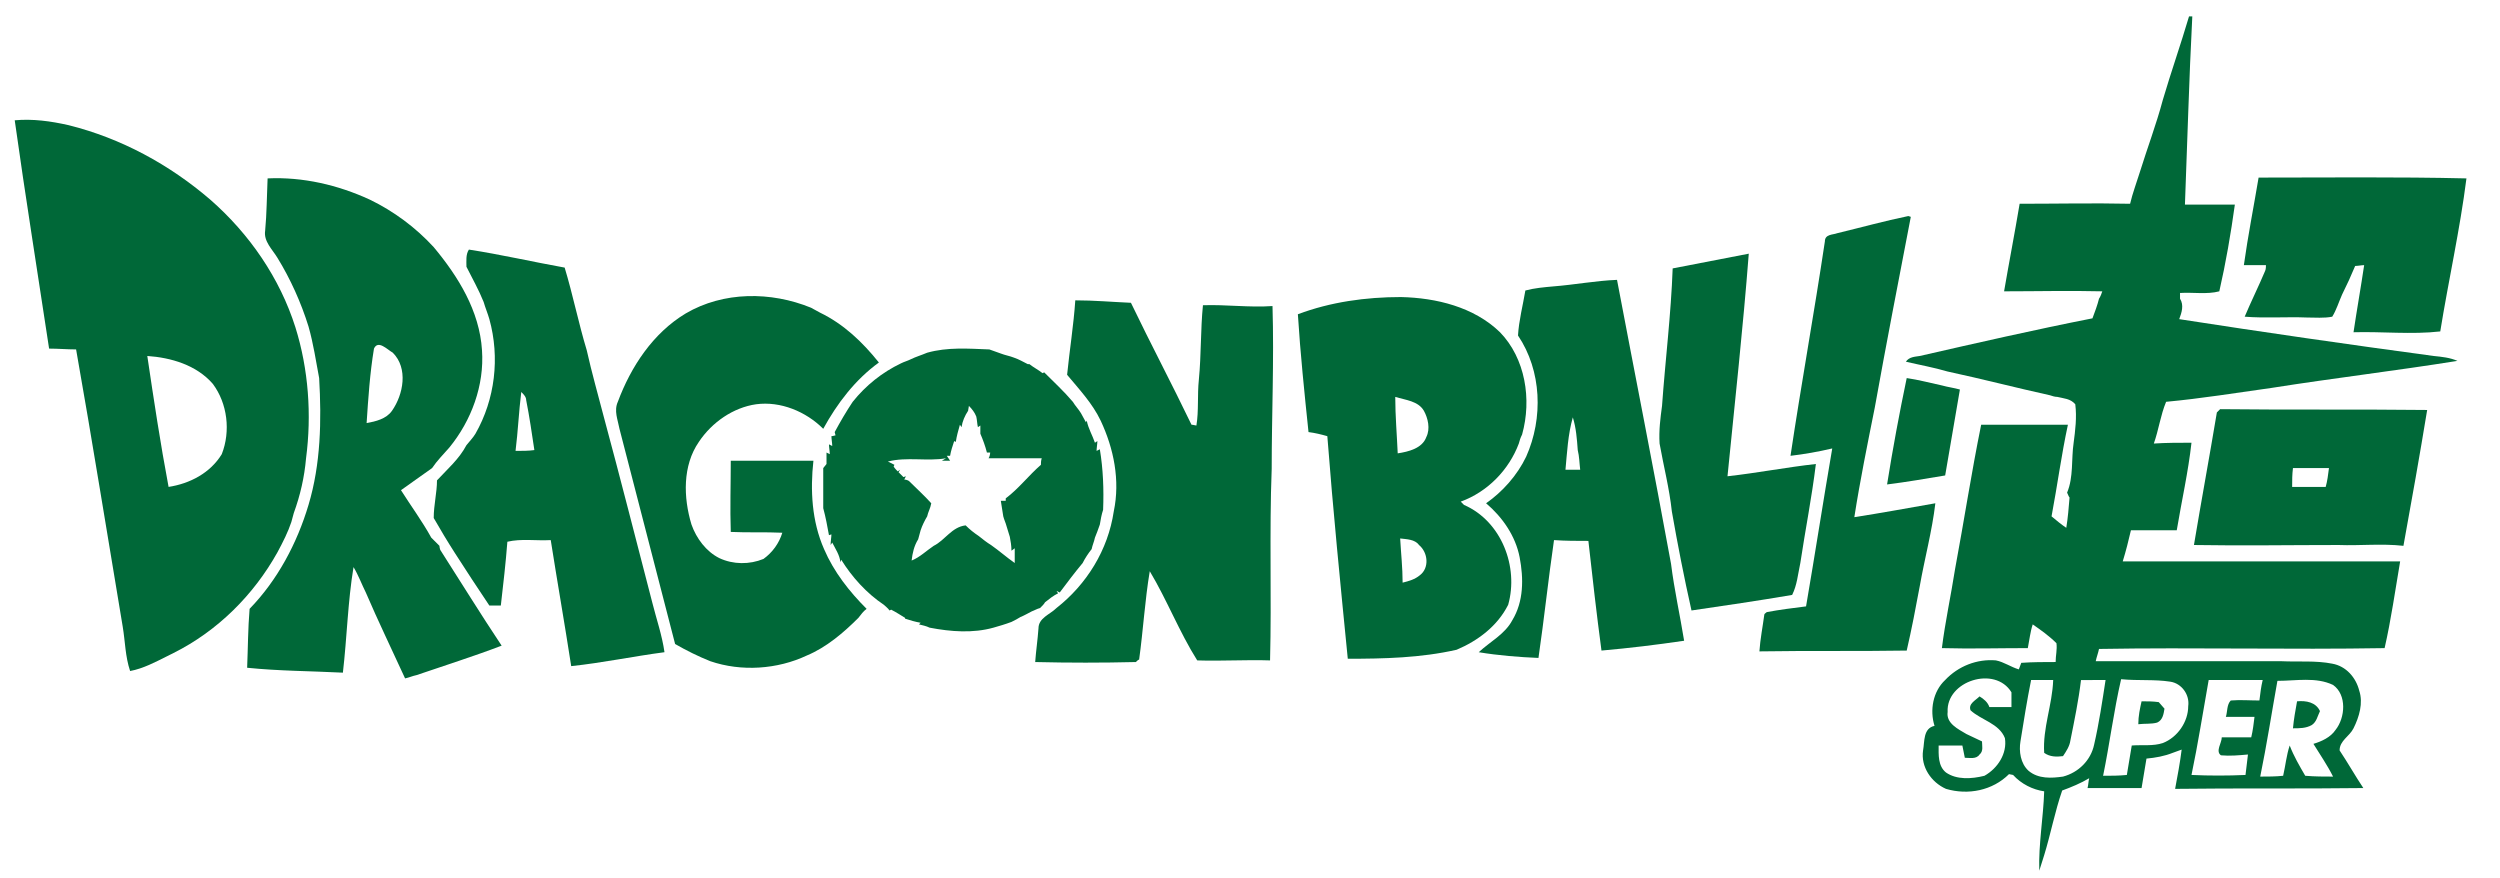 <?xml version="1.0" encoding="UTF-8"?>
<!-- Generator: Adobe Illustrator 25.2.1, SVG Export Plug-In . SVG Version: 6.00 Build 0)  -->
<svg xmlns="http://www.w3.org/2000/svg" xmlns:xlink="http://www.w3.org/1999/xlink" version="1.1" id="Layer_1" x="0px" y="0px" viewBox="0 0 305.5 107.3" style="enable-background:new 0 0 305.5 107.3;" xml:space="preserve">
<style type="text/css">
	.st0{fill:#006838;}
</style>
<g>
	<path class="st0" d="M266.3,39c0.3-0.8,0.6-1.7,0.1-2.5c0-0.2,0-0.5,0-0.7c1.6-0.1,3.3,0.2,4.8-0.2c0.8-3.5,1.4-7,1.9-10.6   c-2,0-4.1,0-6.1,0c0.3-7.7,0.5-15.3,0.9-23l-0.4,0c-1,3.4-2.2,6.8-3.2,10.2c-0.8,3-1.9,5.9-2.8,8.8c-0.4,1.3-0.9,2.6-1.2,3.9   c-4.5-0.1-9,0-13.5,0c-0.6,3.6-1.3,7.2-1.9,10.7c4,0,8-0.1,12,0c-0.1,0.3-0.2,0.6-0.4,0.9c-0.2,0.8-0.5,1.6-0.8,2.4   c-7.1,1.4-14.1,3-21.1,4.6c-0.6,0.1-1.3,0.1-1.7,0.7c1.7,0.4,3.4,0.7,5.1,1.2c4.2,0.9,8.4,2,12.5,2.9c0.3,0.1,0.6,0.2,0.9,0.2   c0.8,0.2,1.6,0.2,2.2,0.9c0.2,1.6,0,3.2-0.2,4.7c-0.3,2,0,4.2-0.8,6.1c0.1,0.2,0.2,0.5,0.3,0.6c-0.1,1.2-0.2,2.5-0.4,3.7   c-0.6-0.4-1.2-0.9-1.8-1.4c0.7-3.7,1.2-7.5,2-11.2c-3.5,0-7,0-10.6,0c-1.2,5.9-2.1,11.8-3.2,17.7c-0.5,3.2-1.2,6.4-1.6,9.6   c3.5,0.1,7,0,10.5,0c0.2-1,0.3-2,0.6-2.9c1,0.7,2,1.4,2.9,2.3c0.1,0.8-0.1,1.5-0.1,2.3c-1.4,0-2.8,0-4.2,0.1   c-0.1,0.2-0.2,0.6-0.3,0.8c-1-0.3-1.8-0.9-2.8-1.1c-2.3-0.2-4.6,0.7-6.2,2.4c-1.5,1.4-1.9,3.7-1.3,5.6c-1.4,0.3-1.2,1.9-1.4,3   c-0.3,2,1,3.9,2.8,4.7c2.7,0.8,5.7,0.2,7.7-1.8c0.1,0,0.4,0.1,0.5,0.1c1,1.1,2.4,1.8,3.8,2c-0.1,3.2-0.7,6.4-0.6,9.7   c0.2-0.6,0.4-1.3,0.6-1.9c0.8-2.6,1.3-5.3,2.2-7.9c1.1-0.4,2.3-0.9,3.3-1.5c-0.1,0.4-0.1,0.8-0.2,1.2c2.2,0,4.4,0,6.6,0   c0.2-1.2,0.4-2.4,0.6-3.6c1.1-0.1,2.2-0.3,3.2-0.7c0.3-0.1,0.8-0.3,1.1-0.4c-0.2,1.6-0.5,3.2-0.8,4.8c7.7-0.1,15.3,0,23-0.1   c-1-1.5-1.9-3.1-2.9-4.6c0-1.2,1.2-1.7,1.7-2.7c0.7-1.4,1.2-3.1,0.7-4.6c-0.4-1.6-1.6-3-3.3-3.3c-2-0.4-4.1-0.2-6.2-0.3   c-7.6,0-15.1,0-22.7,0c0.1-0.5,0.3-1,0.4-1.5c11.6-0.2,23.3,0.1,34.9-0.1c0.8-3.5,1.3-7.1,1.9-10.6c-11.3,0-22.6,0-33.9,0   c0.4-1.3,0.7-2.5,1-3.8c1.9,0,3.7,0,5.6,0c0.6-3.6,1.4-7.1,1.8-10.7c-1.5,0-3.1,0-4.6,0.1c0.6-1.7,0.8-3.4,1.5-5.1   c4.3-0.4,8.6-1.1,12.9-1.7c7.6-1.2,15.2-2.1,22.7-3.3c-0.9-0.4-1.9-0.5-2.9-0.6C287,42.1,276.6,40.6,266.3,39z M243.1,86.4   c-0.2-0.6-0.7-1-1.2-1.3c-0.5,0.5-1.4,0.9-1.1,1.7c1.3,1.2,3.5,1.6,4.2,3.4c0.3,1.9-0.9,3.7-2.5,4.6c-1.6,0.4-3.4,0.5-4.7-0.4   c-1-0.8-0.9-2.2-0.9-3.3c1,0,1.9,0,2.9,0c0.1,0.5,0.2,1,0.3,1.5c0.6,0,1.4,0.2,1.8-0.4c0.5-0.4,0.3-1.1,0.3-1.6   c-0.6-0.3-1.3-0.6-1.9-0.9c-1-0.6-2.5-1.3-2.3-2.7c-0.2-3.8,5.8-5.7,7.8-2.4c0,0.6,0,1.2,0,1.8C244.8,86.4,244,86.4,243.1,86.4z    M285.1,83.7c1.7,1.2,1.5,4,0.3,5.5c-0.6,0.9-1.7,1.4-2.7,1.7c0.8,1.3,1.7,2.6,2.4,4c-1.1,0-2.2,0-3.4-0.1   c-0.7-1.2-1.4-2.4-1.9-3.7c-0.4,1.2-0.5,2.4-0.8,3.7c-0.9,0.1-1.9,0.1-2.8,0.1c0.8-3.9,1.4-7.8,2.1-11.7   C280.6,83.2,283,82.7,285.1,83.7z M269.9,83.1c2.2,0,4.4,0,6.6,0c-0.2,0.8-0.3,1.7-0.4,2.5c-1.2,0-2.3-0.1-3.5,0   c-0.5,0.5-0.4,1.4-0.6,2c1.2,0,2.3,0,3.5,0c-0.1,0.8-0.2,1.7-0.4,2.5c-1.2,0-2.4,0-3.6,0c0,0.7-0.8,1.7-0.1,2.2   c1.1,0.1,2.2,0,3.3-0.1c-0.1,0.8-0.2,1.7-0.3,2.5c-2.2,0.1-4.4,0.1-6.6,0C268.6,90.9,269.2,87,269.9,83.1z M265.2,83.3   c1.4,0.2,2.4,1.6,2.2,3c0,1.9-1.3,3.8-3.1,4.5c-1.2,0.4-2.5,0.2-3.8,0.3c-0.2,1.2-0.4,2.4-0.6,3.6c-1,0.1-1.9,0.1-2.9,0.1   c0.8-3.9,1.3-7.9,2.2-11.8C261.3,83.2,263.3,83,265.2,83.3z M257.3,83.1c-0.4,2.6-0.8,5.3-1.4,7.9c-0.4,1.9-1.9,3.4-3.8,3.9   c-1.4,0.2-3,0.3-4.2-0.7c-1-0.9-1.2-2.4-1-3.6c0.4-2.5,0.8-5,1.3-7.5c0.9,0,1.8,0,2.7,0c-0.1,3-1.3,5.9-1.1,8.9   c0.7,0.5,1.5,0.5,2.3,0.4c0.4-0.6,0.8-1.2,0.9-1.9c0.5-2.5,1-4.9,1.3-7.4C255.4,83.1,256.4,83.1,257.3,83.1z"></path>
	<path class="st0" d="M35.6,63.8c0.1-0.4,0.2-0.7,0.3-1.1c0.8-2.2,1.3-4.4,1.5-6.7c0.7-5.3,0.3-10.9-1.3-16   c-1.9-6-5.6-11.4-10.4-15.6c-5-4.3-10.9-7.5-17.3-9.1c-2.2-0.5-4.4-0.8-6.6-0.6c1.3,9.3,2.8,18.6,4.2,27.9c1.1,0,2.2,0.1,3.3,0.1   c2,11.3,3.8,22.6,5.7,33.9c0.3,1.8,0.3,3.6,0.9,5.4c1.6-0.3,3.1-1.1,4.5-1.8c0.2-0.1,0.6-0.3,0.8-0.4c5.4-2.7,9.8-7.1,12.7-12.3   C34.6,66.2,35.2,65,35.6,63.8z M27.1,55.5c-1.4,2.3-3.9,3.6-6.5,4c-1-5.3-1.8-10.6-2.6-16c2.9,0.2,6,1.1,8,3.4   C27.8,49.3,28.2,52.7,27.1,55.5z"></path>
	<path class="st0" d="M276.8,33.1c-0.8,1.9-1.7,3.7-2.5,5.6c2.5,0.2,5.1,0,7.6,0.1c1,0,2.1,0.1,3.1-0.1c0.5-0.8,0.8-1.8,1.2-2.7   c0.6-1.2,1.1-2.3,1.6-3.5c0.3,0,0.8-0.1,1.1-0.1c-0.4,2.7-0.9,5.5-1.3,8.2c3.5-0.1,7.1,0.3,10.6-0.1c1-6.2,2.4-12.4,3.2-18.7   c-8.5-0.2-16.9-0.1-25.4-0.1c-0.6,3.6-1.3,7.1-1.8,10.7c0.9,0,1.8,0,2.7,0C276.9,32.5,276.9,32.9,276.8,33.1z"></path>
	<path class="st0" d="M53.7,66.7c-0.3-0.3-0.7-0.7-1-1c-1.1-2-2.5-3.9-3.7-5.8c1.3-0.9,2.5-1.8,3.8-2.7c0.6-0.9,1.4-1.7,2.1-2.5   c2.7-3.3,4.3-7.6,4-11.9c-0.3-4.8-2.9-9-5.9-12.6c-2.2-2.4-4.9-4.4-7.8-5.8c-3.9-1.8-8.2-2.8-12.5-2.6c-0.1,2.2-0.1,4.3-0.3,6.4   c-0.2,1.3,0.9,2.3,1.5,3.3c1.6,2.6,2.9,5.5,3.8,8.4c0.6,2.1,0.9,4.2,1.3,6.3c0.3,5.2,0.2,10.5-1.3,15.5c-1.4,4.7-3.8,9.2-7.2,12.7   c-0.2,2.4-0.2,4.8-0.3,7.2c3.9,0.4,7.8,0.4,11.7,0.6c0.5-4.3,0.6-8.7,1.3-12.9c0.6,1,1,2.1,1.5,3.1c1.5,3.5,3.2,7,4.8,10.5   c0.5-0.1,0.9-0.3,1.4-0.4c3.5-1.2,7-2.3,10.4-3.6c-2.6-3.9-5-7.8-7.5-11.7C53.8,67.2,53.7,66.9,53.7,66.7z M44.8,51.7   c0.2-3,0.4-6.1,0.9-9.1c0.5-1.1,1.6,0.1,2.3,0.5c1.9,1.9,1.3,5.1-0.1,7.1C47.2,51.2,45.9,51.5,44.8,51.7z"></path>
	<path class="st0" d="M226.6,63.2c0.7-4.5,1.6-8.9,2.5-13.4c1.4-7.8,2.9-15.5,4.4-23.3l-0.3-0.1c-2.9,0.6-5.8,1.4-8.7,2.1   c-0.5,0.2-1.5,0.1-1.5,1c-1.3,8.7-2.9,17.5-4.2,26.2c1.7-0.2,3.4-0.5,5.1-0.9c-1.1,6.4-2.1,12.9-3.2,19.3c-1.6,0.2-3.2,0.4-4.8,0.7   c-0.1,0.1-0.3,0.2-0.3,0.3c-0.2,1.5-0.5,3-0.6,4.5c6-0.1,12,0,18-0.1c0.6-2.6,1.1-5.2,1.6-7.9c0.6-3.4,1.5-6.7,1.9-10.1   C233.1,62.1,229.8,62.7,226.6,63.2z"></path>
	<path class="st0" d="M73.8,51c-0.7-2.7-1.5-5.5-2.1-8.2c-1-3.3-1.7-6.8-2.7-10.1c-3.9-0.7-7.8-1.6-11.7-2.2   c-0.4,0.6-0.3,1.4-0.3,2.1c0.7,1.4,1.5,2.8,2.1,4.3c0.2,0.7,0.5,1.4,0.7,2.1c1.3,4.7,0.7,9.8-1.7,14c-0.3,0.5-0.7,0.9-1.1,1.4   c-0.9,1.7-2.3,2.9-3.6,4.3c0,1.5-0.4,3-0.4,4.6c0.8,1.4,1.7,2.9,2.6,4.3c1.4,2.2,2.8,4.3,4.2,6.4c0.5,0,1,0,1.4,0   c0.3-2.6,0.6-5.2,0.8-7.8c1.7-0.4,3.5-0.1,5.3-0.2c0.8,5.1,1.7,10.2,2.5,15.4c3.8-0.4,7.6-1.2,11.4-1.7c-0.3-2.1-1-4.1-1.5-6.1   C77.7,65.9,75.8,58.4,73.8,51z M63,55.1c0.3-2.4,0.4-4.8,0.7-7.2c0.3,0.3,0.6,0.6,0.6,1c0.4,2,0.7,4.1,1,6.1   C64.6,55.1,63.8,55.1,63,55.1z"></path>
	<path class="st0" d="M220,68.8c0.6-4,1.4-8,1.9-12.1c-3.6,0.4-7.2,1.1-10.8,1.5c0.9-9.1,1.9-18.1,2.6-27.2   c-3.1,0.6-6.2,1.2-9.3,1.8c-0.2,5.6-0.9,11.2-1.3,16.8c-0.2,1.5-0.4,3-0.3,4.6c0.5,2.8,1.2,5.5,1.5,8.3c0.7,4,1.5,8.1,2.4,12.1   c4.1-0.6,8.2-1.2,12.3-1.9C219.6,71.5,219.7,70.2,220,68.8z"></path>
	<path class="st0" d="M197.6,34.2c-2.6,0.1-5.2,0.6-7.8,0.8c-1.1,0.1-2.3,0.2-3.4,0.5c-0.3,1.8-0.8,3.7-0.9,5.5   c2.9,4.3,3.1,10.1,1,14.8c-1.1,2.3-2.9,4.3-4.9,5.7c2,1.7,3.6,4,4.1,6.6c0.5,2.6,0.5,5.4-0.9,7.7c-0.9,1.7-2.7,2.6-4.1,3.9   c2.4,0.4,4.9,0.6,7.3,0.7c0.7-4.8,1.2-9.6,1.9-14.4c1.4,0.1,2.8,0.1,4.2,0.1c0.5,4.5,1,8.9,1.6,13.4c3.4-0.3,6.7-0.7,10.1-1.2   c-0.5-3.1-1.2-6.2-1.6-9.4C202.1,57.4,199.8,45.8,197.6,34.2z M191.3,57.4c0.2-2.1,0.3-4.3,0.9-6.4c0.4,1.3,0.5,2.6,0.6,4   c0.2,0.8,0.2,1.6,0.3,2.4C192.5,57.4,191.9,57.4,191.3,57.4z"></path>
	<path class="st0" d="M100.7,67.1c-1.5-3.4-1.7-7.2-1.3-10.8c-3.4,0-6.7,0-10.1,0c0,2.9-0.1,5.8,0,8.7c2.1,0.1,4.2,0,6.3,0.1   c-0.4,1.3-1.2,2.4-2.3,3.2c-1.7,0.7-3.7,0.7-5.4-0.1c-1.6-0.8-2.8-2.4-3.4-4.1c-1-3.3-1.1-7.2,0.9-10.1c1.6-2.4,4.2-4.2,7-4.6   c3-0.4,6.1,0.9,8.2,3c1.7-3.1,3.9-6,6.8-8.1c-2-2.5-4.3-4.7-7.2-6.1c-0.4-0.2-0.7-0.4-1.1-0.6c-4.9-2-10.7-2-15.3,0.7   c-4,2.4-6.7,6.5-8.3,10.8c-0.5,1.1,0,2.2,0.2,3.3c2.3,8.8,4.5,17.5,6.8,26.3c1.4,0.8,2.8,1.5,4.3,2.1c3.8,1.3,8.2,1,11.8-0.7   c2.4-1,4.5-2.8,6.3-4.6c0.3-0.4,0.6-0.8,1-1.1C103.8,72.3,101.9,69.9,100.7,67.1z"></path>
	<path class="st0" d="M184.3,73.9c1.3-4.6-0.8-10.2-5.4-12.2c-0.1-0.1-0.3-0.3-0.4-0.4c3.3-1.2,5.9-3.9,7.1-7.1   c0.1-0.4,0.2-0.7,0.4-1.1c1.2-4.3,0.4-9.3-2.7-12.5c-3.2-3.1-7.8-4.2-12.1-4.3c-4.3,0-8.6,0.6-12.6,2.1c0.3,4.8,0.8,9.6,1.3,14.4   c0.8,0.1,1.6,0.3,2.3,0.5c0.7,9.1,1.6,18.1,2.5,27.2c4.4,0,8.9-0.1,13.3-1.1C180.6,78.3,183,76.5,184.3,73.9z M173.5,70.3   c-0.6,0.5-1.3,0.7-2.1,0.9c0-1.8-0.2-3.6-0.3-5.4c0.8,0.1,1.8,0.1,2.3,0.8C174.5,67.5,174.7,69.4,173.5,70.3z M174.3,53.4   c-0.5,1.4-2.2,1.8-3.5,2c-0.1-2.3-0.3-4.6-0.3-6.9c1.3,0.4,2.8,0.5,3.5,1.7C174.5,51.1,174.8,52.4,174.3,53.4z"></path>
	<path class="st0" d="M155.5,37.4c-2.8,0.2-5.7-0.2-8.5-0.1c-0.3,3-0.2,6-0.5,9.1c-0.2,1.9,0,3.8-0.3,5.6c-0.1,0-0.4-0.1-0.6-0.1   c-2.4-5-5-9.9-7.4-14.9c-2.3-0.1-4.5-0.3-6.8-0.3c-0.2,3-0.7,6.1-1,9.1c1.5,1.8,3.1,3.5,4.1,5.6c1.6,3.4,2.4,7.3,1.6,11.1   c-0.7,4.7-3.3,8.9-7,11.8c-0.8,0.8-2.2,1.2-2.2,2.5c-0.1,1.4-0.3,2.7-0.4,4.1c4.1,0.1,8.2,0.1,12.3,0c0.1-0.1,0.3-0.3,0.4-0.3   c0.5-3.6,0.7-7.2,1.3-10.8c2.1,3.5,3.6,7.4,5.8,10.9c3,0.1,6-0.1,8.9,0c0.2-7.8-0.1-15.6,0.2-23.4   C155.4,50.7,155.7,44.1,155.5,37.4z"></path>
	<path class="st0" d="M127.7,73.6c0.5-0.4,1-0.8,1.6-1.1l-0.2-0.3l0.4,0.2c0.9-1.2,1.8-2.4,2.8-3.6c0.3-0.6,0.7-1.2,1.1-1.7   c0.1-0.5,0.3-0.9,0.4-1.4c0.2-0.5,0.4-1,0.6-1.6c0.1-0.6,0.2-1.2,0.4-1.8c0.1-2.5,0-5-0.4-7.4l-0.4,0.2c0-0.3,0.1-0.9,0.1-1.2   l-0.3,0.2c-0.3-0.9-0.8-1.7-1-2.7l-0.1,0.2c-0.2-0.4-0.4-0.7-0.6-1.1c-0.3-0.5-0.7-0.9-1-1.4c-1.1-1.3-2.3-2.4-3.5-3.6l-0.2,0.1   c-0.5-0.4-1.1-0.7-1.6-1.1l-0.2,0c-0.6-0.3-1.1-0.6-1.7-0.8c-0.5-0.2-1.1-0.3-1.6-0.5c-0.5-0.2-0.9-0.3-1.4-0.5   c-2.6-0.1-5.1-0.3-7.6,0.4c-0.7,0.3-1.4,0.5-2,0.8c-0.4,0.2-0.8,0.3-1.2,0.5c-2.3,1.1-4.3,2.7-5.9,4.7c-0.8,1.2-1.5,2.4-2.2,3.7   l0.1,0.4c-0.1,0-0.3,0.1-0.5,0.1c0,0.3,0.1,0.9,0.1,1.2l-0.4-0.2c0,0.3,0.1,0.9,0.1,1.2l-0.4-0.2c0,0.3,0,1,0,1.4   c-0.1,0.1-0.3,0.4-0.4,0.5c0,1.6,0,3.2,0,4.9c0.3,1.1,0.5,2.2,0.7,3.3l0.3-0.1c0,0.3-0.1,0.9-0.1,1.3l0.2-0.3   c0.4,0.8,0.9,1.5,1,2.4l0.1-0.3c1.3,2.1,3.1,4.1,5.2,5.5c0.2,0.2,0.5,0.4,0.7,0.7l0.2-0.1c0.6,0.3,1.2,0.7,1.7,1l0,0.1   c0.6,0.2,1.3,0.4,1.9,0.5l-0.2,0.2c0.4,0.1,0.9,0.2,1.3,0.4c2.6,0.5,5.3,0.7,7.8,0c0.7-0.2,1.4-0.4,2.2-0.7   c0.4-0.2,0.8-0.4,1.1-0.6c0.5-0.2,1-0.5,1.4-0.7c0.3-0.1,0.6-0.3,1-0.4C127.4,74,127.6,73.8,127.7,73.6z M127.2,56.8   c-1.5,1.3-2.7,2.9-4.3,4.1l0,0.3l-0.6,0c0.1,0.6,0.2,1.3,0.3,1.9c0.1,0.4,0.3,0.8,0.4,1.2c0.1,0.4,0.3,0.9,0.4,1.3   c0.1,0.5,0.2,1.1,0.2,1.7L124,67c0,0.6,0,1.2,0,1.8c-1-0.7-1.9-1.5-2.9-2.2c-0.5-0.3-1-0.7-1.5-1.1c-0.6-0.4-1.1-0.8-1.6-1.3   c-1.7,0.2-2.5,1.8-3.9,2.5c-0.9,0.6-1.7,1.4-2.7,1.8c0.1-0.9,0.3-1.8,0.8-2.6c0.1-0.4,0.2-0.7,0.3-1.1c0.2-0.6,0.5-1.2,0.8-1.7   c0.1-0.5,0.4-1,0.5-1.6c-0.8-0.9-1.8-1.8-2.7-2.7c-0.1-0.1-0.4-0.2-0.6-0.2l0.2-0.4l-0.3,0.1c-0.1-0.1-0.4-0.4-0.6-0.6l0.2-0.3   l-0.3,0.2c-0.1-0.1-0.4-0.4-0.5-0.6l0.1-0.2c-0.2-0.1-0.6-0.3-0.8-0.4c2.3-0.6,4.8,0,7.1-0.4l-0.5,0.3l1,0l-0.4-0.6   c0.1,0,0.3,0,0.4,0c0.1-0.6,0.3-1.2,0.5-1.8l0.2,0.1c0.1-0.7,0.3-1.4,0.5-2.1l0.2,0.3c0.1-0.7,0.4-1.4,0.8-2l0.1-0.6   c0.4,0.4,0.7,0.8,0.9,1.3c0.1,0.4,0.1,0.9,0.2,1.3l0.3-0.2c0,0.2,0,0.7,0,1c0.3,0.7,0.6,1.5,0.8,2.3l0.4,0c0,0.2-0.1,0.6-0.2,0.7   c2.2,0,4.3,0,6.5,0C127.2,56.3,127.2,56.6,127.2,56.8z"></path>
	<path class="st0" d="M239.5,47.6c-0.7-0.2-1.5-0.3-2.2-0.5c-1.4-0.3-2.9-0.7-4.3-0.9c-0.9,4.3-1.7,8.6-2.4,13   c2.4-0.3,4.7-0.7,7.1-1.1C238.3,54.6,238.9,51.1,239.5,47.6z"></path>
	<path class="st0" d="M271.3,50c-0.1,0.1-0.3,0.3-0.4,0.4c-0.9,5.4-1.9,10.8-2.8,16.2c5.9,0.1,11.8,0,17.7,0   c2.6,0.1,5.2-0.2,7.9,0.1c1-5.5,2-11.1,2.9-16.6C288.1,50,279.7,50.1,271.3,50z M284.2,59.5c-1.4,0-2.7,0-4.1,0   c0-0.8,0-1.5,0.1-2.3c1.5,0,2.9,0,4.4,0C284.5,58,284.4,58.8,284.2,59.5z"></path>
	<path class="st0" d="M264.5,86.6c-0.2-0.2-0.5-0.6-0.7-0.8c-0.7-0.1-1.4-0.1-2.1-0.1c-0.2,0.9-0.4,1.8-0.4,2.8   c0.8-0.1,1.6,0,2.3-0.2C264.3,88,264.4,87.2,264.5,86.6z"></path>
	<path class="st0" d="M283.5,86.9c-0.5-1.1-1.7-1.3-2.8-1.2c-0.2,1.1-0.4,2.2-0.5,3.3c0.8,0,1.6,0,2.3-0.4   C283.1,88.2,283.2,87.5,283.5,86.9z"></path>
</g>
</svg>
